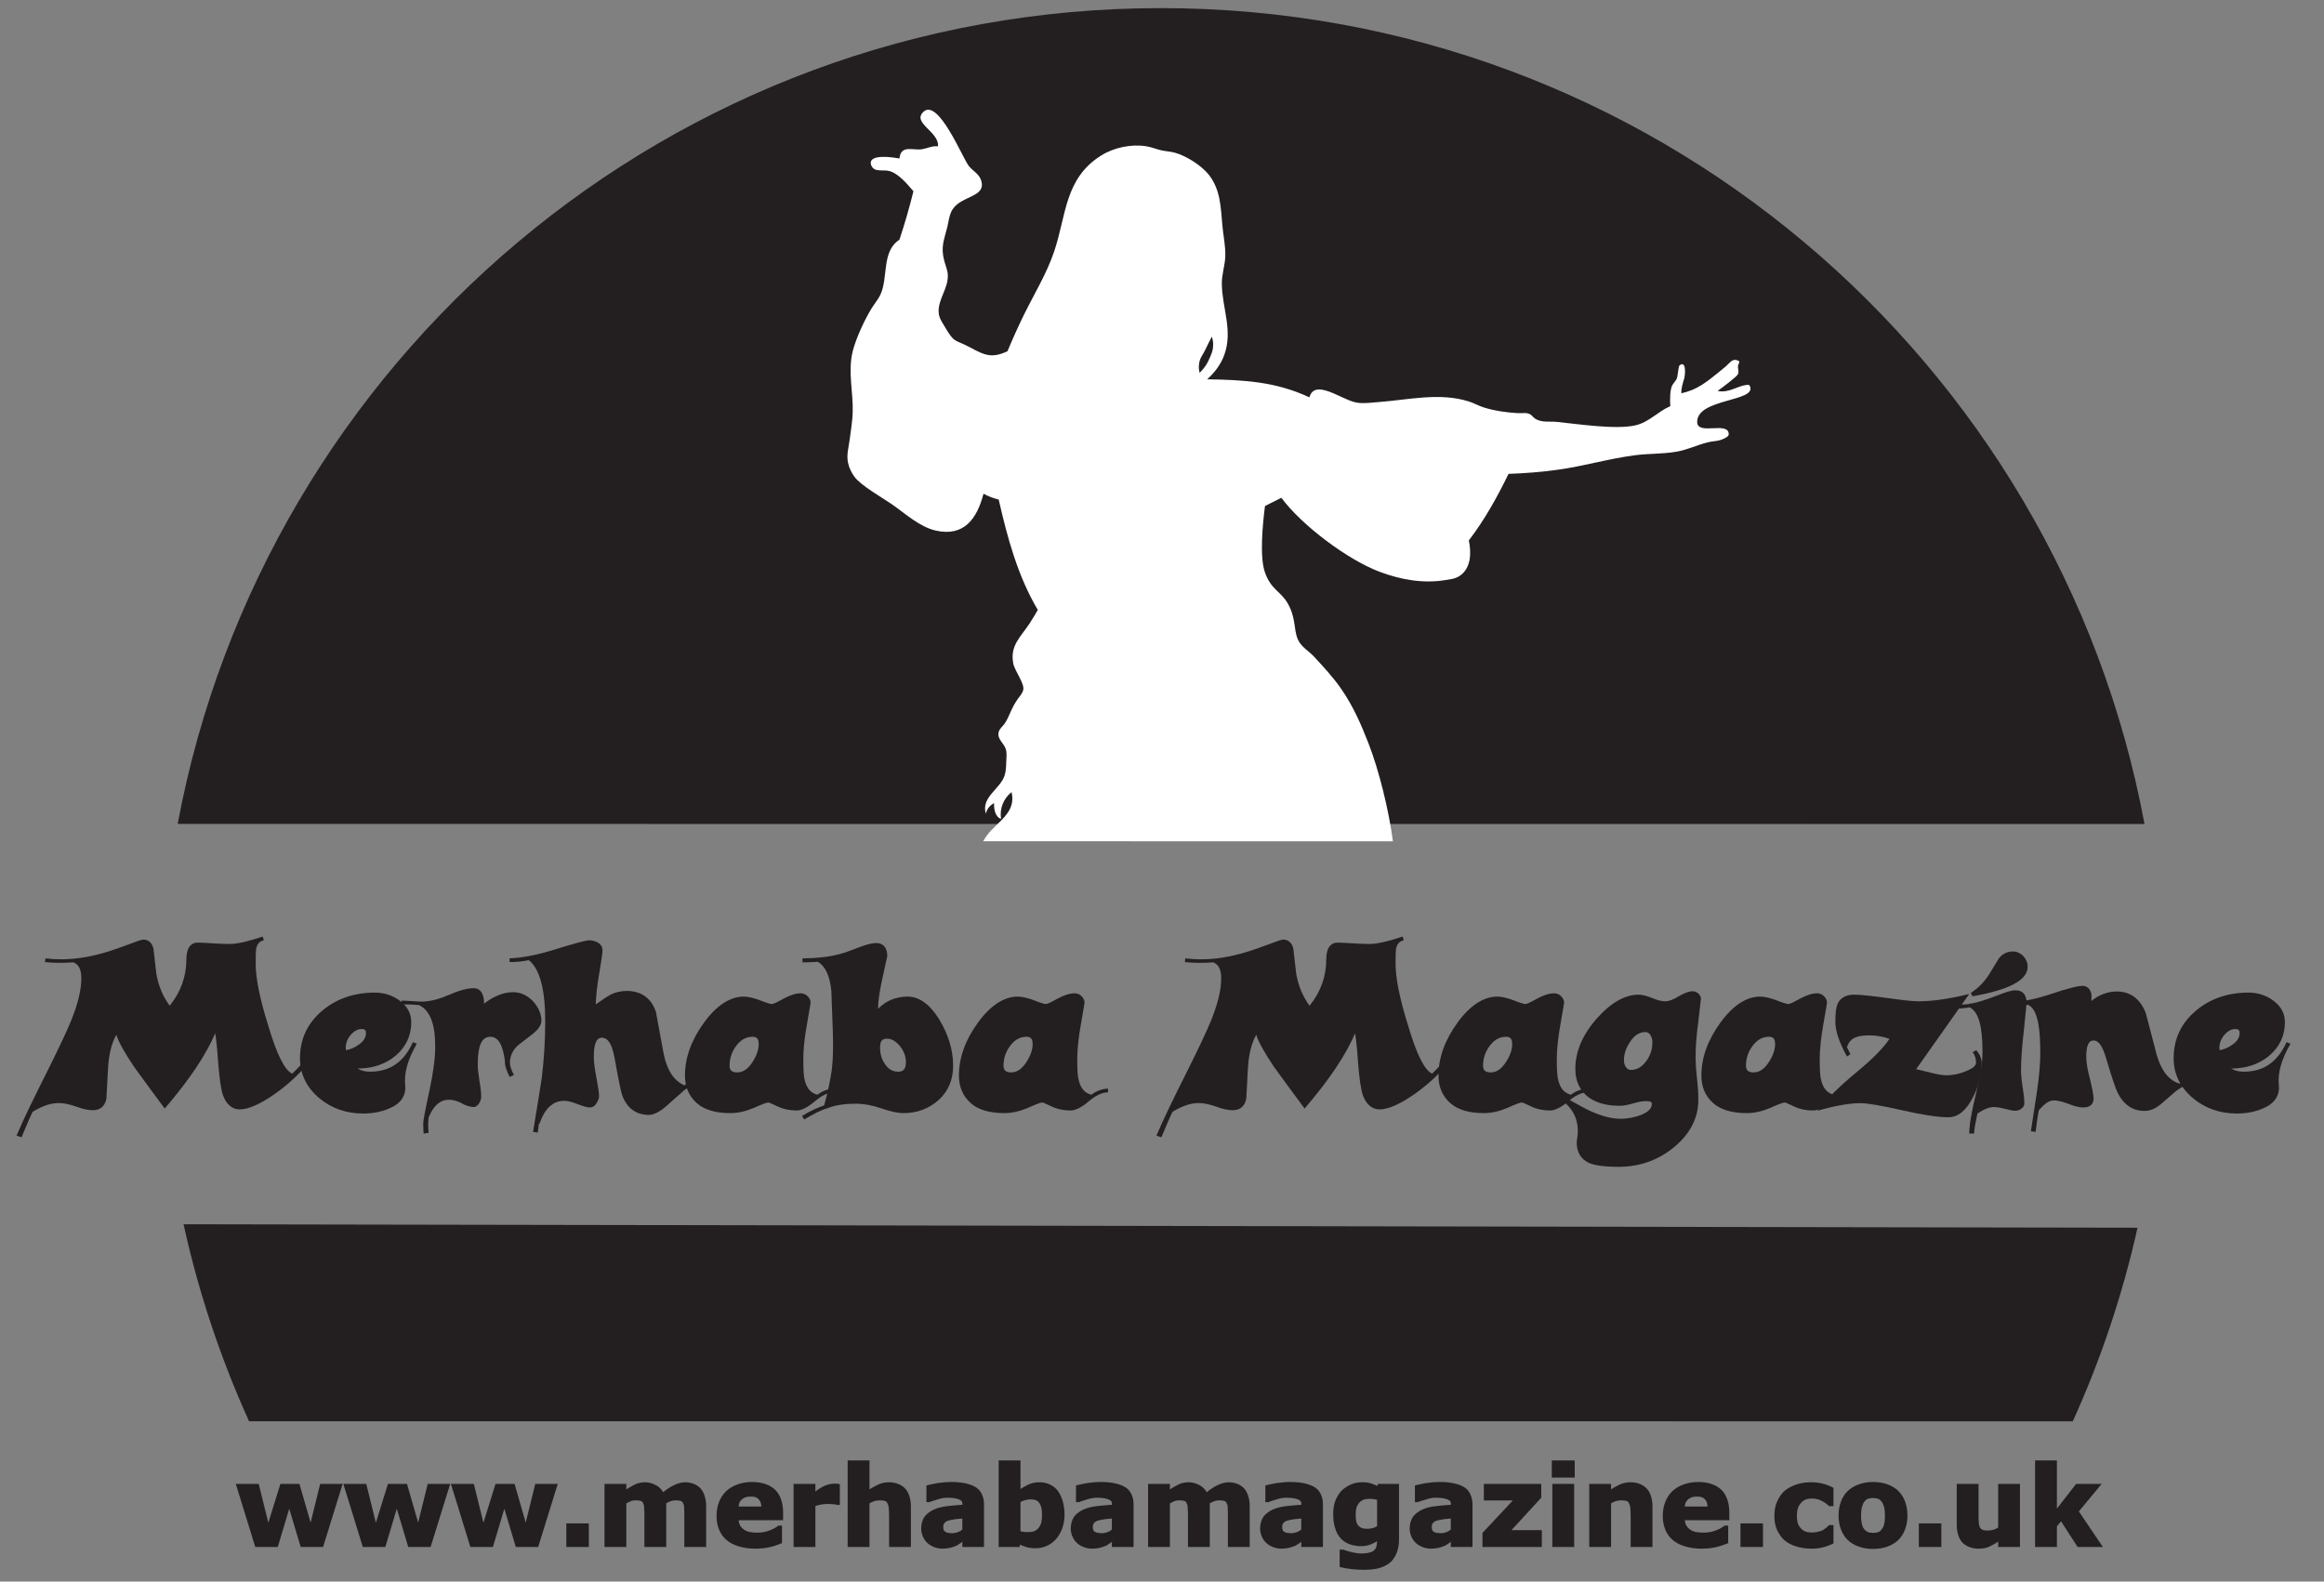 <?xml version="1.0" encoding="UTF-8"?>
<svg xmlns="http://www.w3.org/2000/svg" xmlns:xlink="http://www.w3.org/1999/xlink" width="263pt" height="179pt" viewBox="0 0 263 179" version="1.1">
<rect x="0" y="0" width="263" height="179" fill="#808080" stroke="none"/>
<defs>
<g>
<symbol overflow="visible" id="glyph0-0">
<path style="stroke:none;" d="M 1.25 0 L 1.25 -7.969 L 9.359 -7.969 L 9.359 0 Z M 1.25 0 "/>
</symbol>
<symbol overflow="visible" id="glyph0-1">
<path style="stroke:none;" d="M 32.141 -5.375 C 30.891 -3.781 29.453 -2.422 27.828 -1.297 C 26.203 -0.156 24.875 0.406 23.922 0.406 C 23.094 0.406 22.406 -0.141 22.031 -1.203 C 21.797 -1.891 21.641 -3.062 21.5 -4.734 C 21.375 -6.625 21.234 -7.844 21.109 -8.406 L 21.234 -8.406 C 20.203 -5.875 18.266 -2.984 15.438 0.312 C 13.719 -2.016 12.578 -3.562 11.953 -4.438 C 10.922 -5.984 10.203 -7.234 9.969 -8.031 C 9.406 -7.062 9.094 -5.719 9.016 -4.094 C 8.953 -3 8.906 -1.938 8.844 -0.844 C 8.688 0.047 8.141 0.5 7.312 0.5 C 6.797 0.5 6.172 0.375 5.391 0.078 C 4.625 -0.188 3.953 -0.312 3.453 -0.312 C 2.531 -0.312 1.547 0.031 0.484 0.688 C 0.312 1.031 -0.109 1.969 -0.766 3.562 L -1.328 3.375 C -0.531 1.484 0.641 -0.906 2.094 -3.797 C 3.516 -6.625 4.406 -8.562 4.844 -9.625 C 5.609 -11.516 6 -13.109 6 -14.406 C 6 -15.359 5.766 -15.969 5.109 -16.234 C 3.938 -16.156 2.891 -16.156 1.891 -16.266 L 1.938 -16.688 C 2.578 -16.609 3.141 -16.578 3.688 -16.578 C 5.047 -16.578 6.516 -16.766 8.031 -17.172 C 8.953 -17.406 10.047 -17.781 11.266 -18.234 C 12.281 -18.625 12.859 -18.812 13 -18.812 C 13.609 -18.812 14.031 -18.438 14.172 -17.734 C 14.266 -16.828 14.375 -15.922 14.484 -14.984 C 14.719 -13.609 15.234 -12.359 16 -11.328 C 17.25 -12.859 17.891 -14.641 17.891 -16.578 C 17.891 -17.828 18.359 -18.469 19.188 -18.469 C 19.516 -18.469 20.062 -18.438 20.844 -18.391 C 21.609 -18.344 22.25 -18.312 22.75 -18.312 C 23.656 -18.312 24.906 -18.609 26.531 -19.156 L 26.656 -18.734 C 26.125 -18.609 25.891 -18.281 25.781 -17.734 C 25.75 -17.547 25.734 -16.984 25.734 -16.047 C 25.734 -14.516 26.172 -12.219 27.109 -9.219 C 28.094 -5.875 29 -4.016 29.875 -3.641 C 30.531 -4.281 31.156 -4.938 31.703 -5.656 Z M 32.141 -5.375 "/>
</symbol>
<symbol overflow="visible" id="glyph0-2">
<path style="stroke:none;" d="M 13.953 -7.047 C 12.922 -5.266 12.484 -3.719 12.625 -2.359 C 12.75 -1.141 12.125 -0.234 10.797 0.312 C 9.906 0.688 8.953 0.875 7.859 0.875 C 5.984 0.875 4.281 0.297 2.891 -0.875 C 1.469 -2.078 0.719 -3.594 0.719 -5.375 C 0.719 -7.578 1.594 -9.406 3.297 -10.812 C 4.891 -12.141 6.891 -12.812 9.203 -12.812 C 10.266 -12.812 11.25 -12.484 12.062 -11.859 C 12.891 -11.219 13.312 -10.422 13.312 -9.469 C 13.312 -7.922 12.703 -6.672 11.562 -5.688 C 10.391 -4.703 8.938 -4.219 7.234 -4.219 C 7.625 -3.984 8.078 -3.859 8.641 -3.859 C 10.922 -3.859 12.484 -4.969 13.5 -7.203 L 13.953 -7.016 Z M 8.188 -8.234 C 8.188 -8.531 8.078 -8.688 7.703 -8.688 C 7.203 -8.688 6.781 -8.422 6.375 -7.922 C 5.984 -7.391 5.844 -6.859 5.922 -6.297 C 6.406 -6.375 6.859 -6.562 7.328 -6.891 C 7.922 -7.281 8.188 -7.734 8.188 -8.234 Z M 8.188 -8.234 "/>
</symbol>
<symbol overflow="visible" id="glyph0-3">
<path style="stroke:none;" d="M 14.625 -9.625 C 14.625 -9.109 14.266 -8.641 13.656 -8.141 C 13.109 -7.703 12.516 -7.281 11.953 -6.828 C 11.344 -6.25 11.062 -5.578 11.062 -4.859 C 11.062 -4.578 11.188 -4.094 11.516 -3.484 L 11.031 -3.266 C 10.656 -4.016 10.5 -4.547 10.5 -4.859 L 10.5 -5.047 C 10.266 -6.891 9.75 -7.812 8.844 -7.812 C 7.859 -7.812 7.422 -6.781 7.422 -4.703 C 7.422 -4.203 7.5 -3.562 7.625 -2.766 C 7.766 -1.938 7.812 -1.359 7.812 -1.016 C 7.812 -0.75 7.703 -0.484 7.547 -0.234 C 7.359 0 7.172 0.141 6.984 0.141 C 6.641 0.141 6.109 0 5.562 -0.297 L 5.609 -0.297 C 5.047 -0.562 4.578 -0.688 4.203 -0.688 C 3.156 -0.688 2.422 -0.031 1.859 1.328 C 1.828 1.672 1.812 1.906 1.812 2.016 C 1.812 2.422 1.828 2.766 1.859 3.062 L 1.297 3.141 C 1.281 2.812 1.25 2.438 1.25 2.016 C 1.25 1.672 1.484 0.453 1.938 -1.641 C 2.391 -3.719 2.609 -5.422 2.609 -6.719 C 2.609 -9.219 2.047 -10.797 0.766 -11.406 C 0.188 -11.453 -0.453 -11.484 -1.203 -11.484 L -1.203 -11.906 C -0.984 -11.906 -0.344 -11.875 0.828 -11.797 C 1.75 -11.75 2.844 -11.984 4.062 -12.516 C 5.266 -13.047 6.25 -13.312 6.984 -13.312 C 7.703 -13.312 8.141 -12.703 8.141 -11.562 C 9.219 -12.406 10.359 -12.859 11.406 -12.859 C 12.25 -12.859 13.016 -12.516 13.656 -11.859 C 14.266 -11.188 14.625 -10.438 14.625 -9.625 Z M 14.625 -9.625 "/>
</symbol>
<symbol overflow="visible" id="glyph0-4">
<path style="stroke:none;" d="M 19.953 -2.984 C 19.344 -2.797 18.688 -2.422 17.969 -1.859 L 17.938 -1.859 C 17.219 -1.219 16.5 -0.578 15.781 0.047 C 15.016 0.719 14.328 1.031 13.828 1.031 C 12.406 1.031 11.344 0.297 10.797 -1.219 C 10.688 -1.484 10.391 -2.891 9.938 -5.453 C 9.641 -6.969 9.219 -7.703 8.5 -7.703 C 7.859 -7.703 7.594 -6.969 7.594 -5.5 C 7.594 -4.922 7.703 -4.141 7.891 -3.156 C 8.078 -2.172 8.188 -1.484 8.188 -1.094 C 8.188 -0.797 8.047 -0.5 7.859 -0.234 C 7.688 0.047 7.422 0.188 7.156 0.188 C 6.828 0.188 6.375 0.047 5.766 -0.188 C 5.156 -0.422 4.656 -0.562 4.25 -0.562 C 2.953 -0.562 2.047 0.297 1.438 2.047 L 1.297 1.969 L 1.375 1.969 C 1.375 1.969 1.359 2.312 1.25 3.031 L 0.719 2.953 C 1.219 -0.109 1.562 -2.156 1.703 -3.156 C 1.969 -5.312 2.094 -7.469 2.094 -9.562 C 2.094 -13.188 1.484 -15.5 0.234 -16.484 C -0.422 -16.344 -1.141 -16.266 -1.938 -16.266 L -1.938 -16.688 C -0.5 -16.75 1.219 -17.062 3.375 -17.75 C 5.531 -18.422 6.75 -18.734 7.062 -18.734 C 7.438 -18.734 7.812 -18.625 8.109 -18.438 C 8.406 -18.234 8.578 -17.969 8.578 -17.625 C 8.578 -17.281 8.453 -16.406 8.219 -15.047 C 7.969 -13.641 7.844 -12.406 7.812 -11.484 C 8.641 -12.062 9.219 -12.438 9.406 -12.516 L 9.359 -12.516 C 9.969 -12.844 10.656 -13 11.328 -13 C 12.938 -13 14.094 -12.203 14.625 -10.625 C 14.906 -9.062 15.203 -7.469 15.5 -5.875 C 15.891 -3.984 16.672 -2.812 17.859 -2.312 C 18.531 -2.875 19.25 -3.219 19.938 -3.406 L 20.016 -2.984 Z M 19.953 -2.984 "/>
</symbol>
<symbol overflow="visible" id="glyph0-5">
<path style="stroke:none;" d="M 17.375 -1.516 C 16.75 -1.516 16.047 -1.172 15.25 -0.5 C 14.438 0.188 13.734 0.531 13.203 0.531 C 12.391 0.531 11.672 0.375 11.062 0.078 C 10.422 -0.219 10.078 -0.375 10.016 -0.375 C 9.828 -0.375 9.297 -0.188 8.406 0.219 C 7.5 0.609 6.594 0.828 5.688 0.828 C 4.047 0.828 2.734 0.453 1.891 -0.312 C 1.016 -1.094 0.562 -2.125 0.562 -3.422 C 0.562 -5.469 1.297 -7.469 2.734 -9.438 C 4.141 -11.375 5.688 -12.359 7.203 -12.359 C 7.703 -12.359 8.312 -12.219 9.062 -11.938 C 9.812 -11.641 10.266 -11.516 10.391 -11.516 C 10.578 -11.516 10.984 -11.719 11.719 -12.125 C 12.438 -12.516 13.109 -12.734 13.656 -12.734 C 13.953 -12.734 14.219 -12.625 14.438 -12.406 C 14.641 -12.203 14.781 -11.953 14.781 -11.688 C 14.781 -11.609 14.641 -10.812 14.375 -9.281 C 14.094 -7.734 13.953 -6.375 13.953 -5.234 C 13.953 -4.047 14 -3.25 14.141 -2.797 C 14.375 -1.938 14.828 -1.438 15.547 -1.25 C 16.156 -1.703 16.828 -1.938 17.438 -1.938 L 17.438 -1.516 Z M 8.906 -6.984 C 8.906 -7.547 8.719 -7.812 8.219 -7.812 C 7.438 -7.812 6.828 -7.438 6.297 -6.703 C 5.828 -6.031 5.609 -5.312 5.609 -4.547 C 5.609 -4.047 5.844 -3.781 6.453 -3.781 C 7.156 -3.781 7.703 -4.172 8.234 -5 C 8.688 -5.719 8.906 -6.375 8.906 -6.984 Z M 8.906 -6.984 "/>
</symbol>
<symbol overflow="visible" id="glyph0-6">
<path style="stroke:none;" d="M 15.953 -4.547 C 15.953 -2.922 15.391 -1.641 14.328 -0.672 C 13.234 0.312 11.906 0.828 10.359 0.828 C 9.672 0.828 8.828 0.641 7.844 0.297 C 6.859 -0.047 5.875 -0.234 4.891 -0.234 C 3.688 -0.234 2.656 -0.078 1.828 0.234 L 1.828 0.266 L 1.734 0.266 C 0.953 0.5 0.141 0.938 -0.906 1.547 L -1.141 1.141 C -0.219 0.578 0.672 0.188 1.359 -0.047 C 1.812 -1.672 2.078 -3.031 2.234 -4.172 C 2.359 -5.281 2.391 -6.641 2.344 -8.219 C 2.281 -9.828 2.234 -11.422 2.172 -13.016 C 2 -14.719 1.484 -15.812 0.641 -16.297 C 0.188 -16.266 -0.406 -16.234 -1.094 -16.234 L -1.094 -16.688 C 0.484 -16.688 1.812 -16.844 3 -17.141 C 3.562 -17.281 4.359 -17.562 5.391 -17.969 C 6.172 -18.266 6.781 -18.422 7.234 -18.422 C 8.047 -18.422 8.5 -17.906 8.5 -16.938 C 8.5 -16.906 8.312 -16.078 7.969 -14.516 C 7.625 -12.938 7.438 -11.719 7.469 -10.984 C 8.297 -11.859 9.469 -12.359 10.812 -12.359 C 12.094 -12.359 13.297 -11.516 14.359 -9.812 C 15.391 -8.109 15.953 -6.359 15.953 -4.547 Z M 10.609 -4.938 C 10.609 -5.531 10.422 -6.109 10 -6.672 C 9.516 -7.281 9.031 -7.594 8.453 -7.594 C 7.891 -7.594 7.688 -7.281 7.688 -6.625 C 7.688 -5.906 7.844 -5.281 8.219 -4.75 C 8.609 -4.141 9.109 -3.859 9.75 -3.859 C 10.359 -3.859 10.609 -4.219 10.609 -4.938 Z M 10.609 -4.938 "/>
</symbol>
<symbol overflow="visible" id="glyph0-7">
<path style="stroke:none;" d=""/>
</symbol>
<symbol overflow="visible" id="glyph0-8">
<path style="stroke:none;" d="M 15.312 -12.141 C 15.312 -12.062 15.203 -11.188 15.016 -9.562 C 14.797 -7.953 14.703 -6.625 14.703 -5.609 C 14.703 -4.969 14.75 -4.141 14.859 -3.141 C 14.969 -2.125 15.016 -1.297 15.016 -0.688 C 15.016 1.406 14.062 3.219 12.203 4.734 C 10.422 6.188 8.312 6.906 6 6.906 C 4.391 6.906 3.25 6.75 2.578 6.438 C 1.75 6.031 1.25 5.266 1.25 4.172 C 1.25 4.016 1.281 3.797 1.328 3.531 C 1.359 3.297 1.375 3.078 1.375 2.891 C 1.375 1.812 1.062 0.875 0.344 0.078 C -0.375 -0.719 -1.219 -1.203 -2.391 -1.375 L -2.391 -1.781 C -1.906 -1.828 -1.203 -1.562 -0.188 -1.016 C 1.375 -0.141 2.359 0.406 2.766 0.578 C 4.062 1.172 5.203 1.469 6.219 1.469 C 7.062 1.469 7.859 1.297 8.578 1.016 C 9.406 0.672 9.75 0.266 9.75 -0.234 C 9.75 -0.422 9.594 -0.531 9.109 -0.531 C 8.75 -0.531 8.234 -0.453 7.625 -0.266 C 6.984 -0.078 6.484 0 6.094 0 C 4.672 0 3.516 -0.312 2.625 -0.938 C 1.625 -1.672 1.094 -2.766 1.094 -4.172 C 1.094 -6.141 1.906 -8.047 3.531 -9.891 C 5.109 -11.672 6.703 -12.578 8.266 -12.578 C 8.672 -12.578 9.172 -12.438 9.781 -12.203 C 10.359 -11.953 10.844 -11.828 11.25 -11.828 C 11.688 -11.828 12.172 -12.016 12.812 -12.406 C 13.453 -12.781 14 -12.969 14.359 -12.969 C 14.562 -12.969 14.797 -12.891 14.984 -12.734 C 15.172 -12.547 15.312 -12.359 15.312 -12.141 Z M 9.812 -7.203 C 9.812 -7.5 9.75 -7.734 9.594 -8 C 9.438 -8.234 9.281 -8.344 9.031 -8.344 C 8.312 -8.344 7.734 -7.953 7.234 -7.156 C 6.781 -6.453 6.594 -5.797 6.594 -5.156 C 6.594 -4.891 6.641 -4.656 6.797 -4.406 C 6.969 -4.172 7.125 -4.062 7.359 -4.062 C 8.078 -4.062 8.609 -4.391 9.109 -5.047 C 9.594 -5.688 9.812 -6.406 9.812 -7.203 Z M 9.812 -7.203 "/>
</symbol>
<symbol overflow="visible" id="glyph0-9">
<path style="stroke:none;" d="M 17.328 -4.859 C 17.328 -3.516 16.984 -2.203 16.312 -0.906 C 15.547 0.562 14.625 1.297 13.562 1.297 C 12.391 1.297 10.625 1.031 8.297 0.5 C 5.953 -0.031 4.391 -0.297 3.609 -0.297 C 2.391 -0.297 0.797 -0.031 -1.281 0.562 C -0.141 -0.844 1.375 -2.344 3.328 -3.938 C 5.016 -5.344 6.219 -6.562 6.891 -7.578 C 6.109 -7.844 5.375 -7.969 4.75 -7.969 C 4.047 -7.969 3.516 -7.922 3.156 -7.781 C 2.609 -7.594 2.281 -7.234 2.078 -6.641 C 2.156 -6.484 2.281 -6.219 2.469 -5.844 L 2.078 -5.578 C 1.219 -7.156 0.766 -8.453 0.766 -9.484 C 0.766 -10.469 0.844 -11.156 1.031 -11.562 C 1.328 -12.219 2 -12.578 2.875 -12.578 C 3.609 -12.578 4.859 -12.438 6.625 -12.203 C 8.375 -11.953 9.547 -11.828 10.156 -11.828 C 11.719 -11.828 13.641 -12.094 15.922 -12.656 L 9.906 -4.141 C 9.906 -4.141 10.531 -4.016 11.672 -3.719 C 12.406 -3.531 12.969 -3.453 13.344 -3.453 C 14.062 -3.453 14.828 -3.609 15.594 -3.938 C 16.375 -4.25 16.688 -4.578 16.688 -4.859 C 16.688 -5.312 16.578 -5.719 16.297 -6.062 L 16.719 -6.297 C 17.109 -5.828 17.328 -5.344 17.328 -4.859 Z M 17.328 -4.859 "/>
</symbol>
<symbol overflow="visible" id="glyph0-10">
<path style="stroke:none;" d="M 7.281 -15.734 C 7.281 -14.219 5.188 -13.125 1.031 -12.391 L 0.844 -12.781 C 1.672 -13.297 2.344 -13.984 2.891 -14.828 C 3.266 -15.438 3.641 -16.047 4.016 -16.672 C 4.406 -17.203 5 -17.469 5.609 -17.469 C 6.031 -17.469 6.438 -17.297 6.781 -16.953 C 7.094 -16.609 7.281 -16.219 7.281 -15.734 Z M 7.156 -11.672 C 7.156 -11.484 7.047 -10.469 6.859 -8.609 C 6.641 -6.719 6.531 -5.203 6.531 -4.062 C 6.531 -3.531 6.594 -2.875 6.719 -2.047 C 6.859 -1.219 6.906 -0.609 6.906 -0.266 C 6.906 -0.031 6.781 0.156 6.594 0.312 C 6.375 0.484 6.109 0.562 5.875 0.562 C 5.609 0.562 5.234 0.484 4.734 0.344 C 4.219 0.219 3.797 0.141 3.453 0.141 C 2.953 0.141 2.344 0.375 1.594 0.875 C 1.359 1.969 1.219 2.734 1.219 3.141 L 0.672 3.141 C 0.672 2.156 0.938 0.641 1.438 -1.406 C 1.938 -3.422 2.172 -4.969 2.172 -6.062 C 2.172 -8.953 1.75 -10.625 0.719 -11.141 C 0.109 -11.031 -0.484 -10.984 -1.172 -11 L -1.172 -11.422 C -0.312 -11.422 0.312 -11.484 0.75 -11.531 L 0.75 -11.594 L 0.875 -11.594 L 0.875 -11.562 C 1.594 -11.688 2.609 -12.016 3.828 -12.484 C 4.859 -12.891 5.531 -13.078 5.875 -13.078 C 6.703 -13.078 7.156 -12.594 7.156 -11.672 Z M 7.156 -11.672 "/>
</symbol>
<symbol overflow="visible" id="glyph0-11">
<path style="stroke:none;" d="M 19.859 -2.922 C 18.812 -2.688 17.938 -2.266 17.109 -1.641 C 16.562 -1.141 15.969 -0.672 15.391 -0.156 C 14.797 0.344 14.172 0.578 13.562 0.578 C 12.25 0.578 11.219 -0.109 10.531 -1.484 C 10.344 -1.828 9.906 -3.109 9.25 -5.312 C 8.844 -6.703 8.422 -7.391 7.812 -7.391 C 7.234 -7.391 6.984 -6.781 6.984 -5.562 C 6.984 -4.891 7.125 -4.047 7.422 -2.953 C 7.688 -1.859 7.812 -1.141 7.812 -0.828 C 7.812 -0.156 7.391 0.188 6.641 0.188 C 6.188 0.188 5.641 0.047 4.969 -0.219 C 4.281 -0.484 3.719 -0.609 3.266 -0.609 C 2.797 -0.609 2.266 -0.234 1.625 0.484 C 1.484 1.109 1.375 1.938 1.25 2.953 L 0.719 2.875 C 0.953 1.297 1.203 -0.266 1.438 -1.828 C 1.672 -3.484 1.781 -4.859 1.781 -5.953 C 1.781 -7.422 1.703 -8.531 1.562 -9.25 C 1.359 -10.391 1.016 -11.141 0.406 -11.422 C -0.109 -11.375 -0.672 -11.344 -1.328 -11.344 L -1.328 -11.781 C -0.219 -11.781 1.203 -12.062 3.062 -12.672 C 4.891 -13.297 6.062 -13.578 6.625 -13.578 C 6.859 -13.578 7.062 -13.469 7.281 -13.266 C 7.469 -13.016 7.578 -12.75 7.578 -12.469 C 7.578 -12.016 7.547 -11.797 7.547 -11.797 L 7.469 -11.797 C 8.406 -12.578 9.438 -12.938 10.438 -12.938 C 11.953 -12.938 13.078 -12.125 13.719 -10.5 C 14.141 -8.906 14.562 -7.312 14.969 -5.719 C 15.516 -3.875 16.406 -2.812 17.594 -2.5 C 18.266 -2.891 19 -3.156 19.797 -3.344 L 19.906 -2.922 Z M 19.859 -2.922 "/>
</symbol>
<symbol overflow="visible" id="glyph1-0">
<path style="stroke:none;" d="M 0.484 -0.125 L 0.484 -4.031 L 4.516 -4.031 L 4.516 0 L 0.484 0 Z M 0.484 -0.125 "/>
</symbol>
<symbol overflow="visible" id="glyph1-1">
<path style="stroke:none;" d="M 12.141 -7 L 9.969 0 L 7.438 0 L 6.016 -4.75 L 6.266 -4.75 L 4.844 0 L 2.297 0 L 0.094 -7.141 L 2.688 -7.141 L 3.891 -2.266 L 3.625 -2.266 L 5.141 -7.141 L 7.297 -7.141 L 8.703 -2.266 L 8.438 -2.266 L 9.641 -7.141 L 12.203 -7.141 Z M 12.141 -7 "/>
</symbol>
<symbol overflow="visible" id="glyph1-2">
<path style="stroke:none;" d="M 3.406 0 L 0.984 0 L 0.984 -2.672 L 3.531 -2.672 L 3.531 0 Z M 3.406 0 "/>
</symbol>
<symbol overflow="visible" id="glyph1-3">
<path style="stroke:none;" d="M 7.875 -5 L 7.875 0 L 5.406 0 L 5.406 -3.562 C 5.406 -3.891 5.391 -4.172 5.375 -4.422 C 5.375 -4.641 5.359 -4.75 5.281 -4.891 C 5.203 -5.047 5.203 -5.125 5.062 -5.188 C 4.906 -5.25 4.688 -5.281 4.422 -5.281 C 4.203 -5.281 3.984 -5.25 3.797 -5.156 C 3.594 -5.062 3.484 -5 3.359 -4.938 L 3.359 0 L 0.891 0 L 0.891 -7.141 L 3.359 -7.141 L 3.359 -6.516 C 3.516 -6.625 3.984 -6.906 4.328 -7.078 C 4.672 -7.234 5.062 -7.328 5.484 -7.328 C 5.938 -7.328 6.422 -7.172 6.766 -6.969 C 7.109 -6.781 7.375 -6.469 7.531 -6.203 C 7.828 -6.453 8.25 -6.75 8.688 -6.969 C 9.094 -7.172 9.594 -7.328 10 -7.328 C 10.734 -7.328 11.391 -7.047 11.781 -6.609 C 12.172 -6.156 12.391 -5.438 12.391 -4.609 L 12.391 0 L 9.922 0 L 9.922 -3.562 C 9.922 -3.906 9.906 -4.172 9.906 -4.422 C 9.891 -4.656 9.891 -4.75 9.812 -4.891 C 9.734 -5.047 9.719 -5.125 9.578 -5.188 C 9.422 -5.25 9.203 -5.281 8.938 -5.281 C 8.75 -5.281 8.562 -5.25 8.391 -5.188 C 8.219 -5.125 8.094 -5.062 7.875 -4.938 Z M 7.875 -5 "/>
</symbol>
<symbol overflow="visible" id="glyph1-4">
<path style="stroke:none;" d="M 7.812 -3.031 L 2.906 -3.031 C 2.938 -2.609 3.094 -2.281 3.469 -2 C 3.859 -1.703 4.328 -1.625 5.062 -1.625 C 5.516 -1.625 5.969 -1.703 6.406 -1.875 C 6.844 -2.047 7.094 -2.172 7.391 -2.422 L 7.812 -2.422 L 7.812 -0.438 C 7.188 -0.188 6.719 -0.031 6.281 0.047 C 5.828 0.141 5.359 0.188 4.812 0.188 C 3.438 0.188 2.281 -0.156 1.547 -0.781 C 0.797 -1.406 0.406 -2.375 0.406 -3.531 C 0.406 -4.656 0.797 -5.641 1.484 -6.312 C 2.188 -6.969 3.234 -7.359 4.438 -7.359 C 5.578 -7.359 6.5 -7.016 7.062 -6.453 C 7.625 -5.891 7.938 -4.984 7.938 -3.922 L 7.938 -3.031 Z M 5.484 -4.438 C 5.469 -4.906 5.391 -5.172 5.188 -5.391 C 4.969 -5.641 4.734 -5.703 4.266 -5.703 C 3.859 -5.703 3.594 -5.641 3.312 -5.422 C 3.031 -5.188 2.922 -4.938 2.906 -4.578 L 5.469 -4.578 Z M 5.484 -4.438 "/>
</symbol>
<symbol overflow="visible" id="glyph1-5">
<path style="stroke:none;" d="M 6.016 -4.766 L 5.828 -4.766 C 5.734 -4.812 5.578 -4.828 5.375 -4.844 C 5.172 -4.859 5 -4.875 4.859 -4.875 C 4.547 -4.875 4.266 -4.844 4.031 -4.812 C 3.797 -4.766 3.531 -4.688 3.375 -4.641 L 3.375 0 L 0.906 0 L 0.906 -7.141 L 3.375 -7.141 L 3.375 -6.281 C 3.641 -6.5 4.156 -6.828 4.516 -6.969 C 4.875 -7.094 5.203 -7.172 5.516 -7.172 C 5.578 -7.172 5.672 -7.172 5.766 -7.172 C 5.859 -7.156 5.953 -7.156 6.141 -7.109 L 6.141 -4.766 Z M 6.016 -4.766 "/>
</symbol>
<symbol overflow="visible" id="glyph1-6">
<path style="stroke:none;" d="M 7.938 0 L 5.594 0 L 5.594 -3.531 C 5.594 -3.812 5.578 -4.094 5.562 -4.359 C 5.516 -4.641 5.516 -4.75 5.438 -4.875 C 5.359 -5.031 5.344 -5.109 5.188 -5.188 C 5.031 -5.25 4.812 -5.281 4.531 -5.281 C 4.328 -5.281 4.125 -5.25 3.922 -5.188 C 3.719 -5.125 3.578 -5.062 3.375 -4.938 L 3.375 0 L 0.906 0 L 0.906 -9.797 L 3.375 -9.797 L 3.375 -6.516 C 3.531 -6.641 4.016 -6.906 4.375 -7.078 C 4.75 -7.234 5.125 -7.328 5.578 -7.328 C 6.328 -7.328 6.984 -7.062 7.406 -6.625 C 7.812 -6.203 8.062 -5.453 8.062 -4.609 L 8.062 0 Z M 7.938 0 "/>
</symbol>
<symbol overflow="visible" id="glyph1-7">
<path style="stroke:none;" d="M 5.062 -1.922 L 5.062 -3.219 C 4.906 -3.219 4.594 -3.172 4.234 -3.141 C 3.906 -3.094 3.641 -3.031 3.469 -2.984 C 3.234 -2.906 3.156 -2.844 3.047 -2.719 C 2.938 -2.578 2.906 -2.5 2.906 -2.281 C 2.906 -2.141 2.922 -2.016 2.953 -1.938 C 2.969 -1.844 3 -1.844 3.094 -1.75 C 3.188 -1.688 3.219 -1.672 3.344 -1.625 C 3.469 -1.594 3.672 -1.562 3.953 -1.562 C 4.172 -1.562 4.391 -1.625 4.625 -1.703 C 4.844 -1.797 4.938 -1.859 5.062 -1.984 Z M 5.297 -0.766 C 5.188 -0.672 5.031 -0.562 4.859 -0.438 C 4.688 -0.312 4.516 -0.219 4.422 -0.156 C 4.047 0 3.828 0.062 3.594 0.109 C 3.359 0.156 3.109 0.188 2.828 0.188 C 2.188 0.188 1.547 -0.047 1.109 -0.453 C 0.672 -0.859 0.406 -1.469 0.406 -2.094 C 0.406 -2.594 0.547 -3.094 0.781 -3.422 C 1 -3.734 1.422 -4.047 1.828 -4.234 C 2.234 -4.422 2.734 -4.547 3.344 -4.625 C 3.953 -4.688 4.562 -4.75 5.078 -4.781 L 5.078 -4.688 C 5.078 -5.062 5.062 -5.203 4.75 -5.359 C 4.438 -5.5 3.984 -5.578 3.391 -5.578 C 3.031 -5.578 2.641 -5.516 2.234 -5.375 C 1.812 -5.25 1.516 -5.156 1.344 -5.078 L 1 -5.078 L 1 -6.969 C 1.375 -7.062 1.75 -7.141 2.266 -7.234 C 2.797 -7.312 3.328 -7.359 3.859 -7.359 C 5.094 -7.359 6.078 -7.109 6.656 -6.719 C 7.203 -6.344 7.516 -5.641 7.516 -4.812 L 7.516 0 L 5.062 0 L 5.062 -0.578 Z M 5.297 -0.766 "/>
</symbol>
<symbol overflow="visible" id="glyph1-8">
<path style="stroke:none;" d="M 8.359 -3.656 C 8.359 -2.578 8.016 -1.609 7.422 -0.922 C 6.828 -0.234 5.984 0.141 5.094 0.141 C 4.703 0.141 4.359 0.094 4.078 0.016 C 3.797 -0.062 3.406 -0.219 3.328 -0.266 L 3.266 0 L 0.906 0 L 0.906 -9.797 L 3.375 -9.797 L 3.375 -6.562 C 3.484 -6.641 3.938 -6.906 4.297 -7.078 C 4.641 -7.234 5.062 -7.328 5.516 -7.328 C 6.391 -7.328 7.141 -6.969 7.609 -6.344 C 8.078 -5.703 8.359 -4.75 8.359 -3.656 Z M 5.812 -3.609 C 5.812 -4.234 5.75 -4.609 5.531 -4.938 C 5.328 -5.266 5.062 -5.391 4.516 -5.391 C 4.312 -5.391 4.109 -5.359 3.875 -5.297 C 3.656 -5.234 3.531 -5.188 3.375 -5.078 L 3.375 -1.781 C 3.406 -1.781 3.562 -1.75 3.703 -1.719 C 3.844 -1.703 4.016 -1.688 4.219 -1.688 C 4.812 -1.688 5.125 -1.812 5.422 -2.156 C 5.703 -2.5 5.812 -2.922 5.812 -3.609 Z M 5.812 -3.609 "/>
</symbol>
<symbol overflow="visible" id="glyph1-9">
<path style="stroke:none;" d="M 7.859 -0.922 C 7.859 -0.281 7.766 0.266 7.578 0.719 C 7.391 1.156 7.094 1.578 6.766 1.828 C 6.438 2.078 5.953 2.312 5.484 2.422 C 5.016 2.531 4.484 2.578 3.906 2.578 C 3.422 2.578 2.953 2.562 2.484 2.5 C 2.016 2.453 1.625 2.375 1.141 2.266 L 1.141 0.297 L 1.547 0.297 C 1.812 0.406 2.141 0.5 2.531 0.594 C 2.922 0.672 3.281 0.734 3.578 0.734 C 3.984 0.734 4.312 0.688 4.578 0.609 C 4.828 0.547 4.922 0.484 5.062 0.344 C 5.188 0.219 5.25 0.141 5.297 -0.062 C 5.359 -0.281 5.375 -0.516 5.375 -0.797 L 5.375 -0.656 C 5.344 -0.625 4.953 -0.406 4.641 -0.281 C 4.312 -0.156 3.953 -0.094 3.562 -0.094 C 2.594 -0.094 1.75 -0.422 1.234 -1 C 0.703 -1.578 0.406 -2.562 0.406 -3.734 C 0.406 -4.297 0.484 -4.797 0.641 -5.203 C 0.797 -5.625 1.062 -6.062 1.359 -6.375 C 1.625 -6.656 2.062 -6.922 2.453 -7.094 C 2.844 -7.25 3.25 -7.328 3.656 -7.328 C 4.047 -7.328 4.359 -7.297 4.688 -7.203 C 4.984 -7.109 5.344 -6.938 5.422 -6.906 L 5.469 -7.141 L 7.859 -7.141 Z M 5.375 -2.297 L 5.375 -5.328 C 5.297 -5.375 5.25 -5.375 5.062 -5.406 C 4.875 -5.438 4.703 -5.453 4.547 -5.453 C 3.984 -5.453 3.641 -5.328 3.344 -5 C 3.062 -4.672 2.953 -4.297 2.953 -3.688 C 2.953 -3.031 3.031 -2.656 3.281 -2.391 C 3.531 -2.141 3.797 -2.062 4.297 -2.062 C 4.516 -2.062 4.734 -2.094 4.938 -2.156 C 5.156 -2.234 5.25 -2.266 5.375 -2.359 Z M 5.375 -2.297 "/>
</symbol>
<symbol overflow="visible" id="glyph1-10">
<path style="stroke:none;" d="M 6.969 0 L 0.375 0 L 0.375 -1.594 L 3.812 -5.266 L 0.531 -5.266 L 0.531 -7.141 L 7.031 -7.141 L 7.031 -5.578 L 3.656 -1.906 L 7.094 -1.906 L 7.094 0 Z M 6.969 0 "/>
</symbol>
<symbol overflow="visible" id="glyph1-11">
<path style="stroke:none;" d="M 3.25 0 L 0.906 0 L 0.906 -7.141 L 3.375 -7.141 L 3.375 0 Z M 3.312 -7.859 L 0.844 -7.859 L 0.844 -9.797 L 3.438 -9.797 L 3.438 -7.859 Z M 3.312 -7.859 "/>
</symbol>
<symbol overflow="visible" id="glyph1-12">
<path style="stroke:none;" d="M 7.938 0 L 5.594 0 L 5.594 -3.531 C 5.594 -3.812 5.578 -4.094 5.562 -4.359 C 5.516 -4.641 5.516 -4.75 5.438 -4.875 C 5.359 -5.031 5.344 -5.109 5.188 -5.188 C 5.031 -5.25 4.812 -5.281 4.531 -5.281 C 4.328 -5.281 4.125 -5.25 3.922 -5.188 C 3.719 -5.125 3.578 -5.062 3.375 -4.938 L 3.375 0 L 0.906 0 L 0.906 -7.141 L 3.375 -7.141 L 3.375 -6.516 C 3.531 -6.641 4.016 -6.906 4.375 -7.078 C 4.75 -7.234 5.125 -7.328 5.578 -7.328 C 6.328 -7.328 6.984 -7.062 7.406 -6.625 C 7.812 -6.203 8.062 -5.453 8.062 -4.609 L 8.062 0 Z M 7.938 0 "/>
</symbol>
<symbol overflow="visible" id="glyph1-13">
<path style="stroke:none;" d="M 4.625 0.188 C 4.031 0.188 3.469 0.109 2.984 -0.031 C 2.484 -0.156 1.953 -0.422 1.578 -0.734 C 1.219 -1.031 0.906 -1.5 0.703 -1.938 C 0.5 -2.391 0.406 -2.922 0.406 -3.531 C 0.406 -4.172 0.516 -4.734 0.734 -5.188 C 0.938 -5.656 1.281 -6.141 1.656 -6.438 C 2.031 -6.719 2.562 -6.984 3.047 -7.125 C 3.531 -7.266 4.047 -7.328 4.547 -7.328 C 5.031 -7.328 5.453 -7.281 5.859 -7.172 C 6.25 -7.078 6.625 -6.938 7.094 -6.703 L 7.094 -4.625 L 6.594 -4.625 C 6.469 -4.75 6.359 -4.828 6.25 -4.922 C 6.125 -5.016 5.969 -5.125 5.797 -5.203 C 5.641 -5.297 5.547 -5.328 5.344 -5.391 C 5.141 -5.453 4.922 -5.484 4.656 -5.484 C 4.062 -5.484 3.703 -5.328 3.391 -4.953 C 3.078 -4.594 2.953 -4.172 2.953 -3.531 C 2.953 -2.859 3.078 -2.453 3.406 -2.109 C 3.719 -1.766 4.094 -1.641 4.688 -1.641 C 4.969 -1.641 5.219 -1.688 5.438 -1.75 C 5.656 -1.812 5.75 -1.828 5.891 -1.906 C 6.031 -2 6.141 -2.078 6.266 -2.172 C 6.359 -2.266 6.469 -2.344 6.594 -2.484 L 7.094 -2.484 L 7.094 -0.406 C 6.609 -0.172 6.25 -0.047 5.875 0.047 C 5.5 0.141 5.078 0.188 4.625 0.188 Z M 4.625 0.188 "/>
</symbol>
<symbol overflow="visible" id="glyph1-14">
<path style="stroke:none;" d="M 8.203 -3.562 C 8.203 -2.438 7.844 -1.453 7.172 -0.797 C 6.516 -0.156 5.516 0.219 4.312 0.219 C 3.109 0.219 2.094 -0.156 1.438 -0.797 C 0.766 -1.453 0.406 -2.438 0.406 -3.562 C 0.406 -4.688 0.766 -5.688 1.438 -6.328 C 2.094 -6.969 3.125 -7.359 4.312 -7.359 C 5.516 -7.359 6.531 -6.969 7.188 -6.328 C 7.844 -5.672 8.203 -4.688 8.203 -3.562 Z M 5.266 -1.984 C 5.406 -2.156 5.484 -2.281 5.547 -2.516 C 5.625 -2.766 5.656 -3.109 5.656 -3.547 C 5.656 -3.953 5.625 -4.297 5.547 -4.562 C 5.469 -4.828 5.406 -4.969 5.281 -5.125 C 5.141 -5.297 5.094 -5.375 4.906 -5.438 C 4.719 -5.516 4.516 -5.547 4.312 -5.547 C 4.109 -5.547 3.906 -5.516 3.734 -5.453 C 3.578 -5.406 3.5 -5.328 3.344 -5.156 C 3.219 -5 3.156 -4.875 3.078 -4.594 C 2.984 -4.312 2.953 -3.969 2.953 -3.547 C 2.953 -3.172 2.984 -2.844 3.047 -2.578 C 3.125 -2.297 3.188 -2.172 3.328 -2 C 3.453 -1.844 3.531 -1.781 3.703 -1.703 C 3.891 -1.625 4.094 -1.594 4.328 -1.594 C 4.531 -1.594 4.719 -1.625 4.906 -1.688 C 5.078 -1.75 5.141 -1.812 5.266 -1.984 Z M 5.266 -1.984 "/>
</symbol>
<symbol overflow="visible" id="glyph1-15">
<path style="stroke:none;" d="M 7.891 0 L 5.547 0 L 5.547 -0.609 C 5.375 -0.484 4.906 -0.219 4.562 -0.047 C 4.234 0.109 3.828 0.188 3.344 0.188 C 2.594 0.188 1.922 -0.062 1.5 -0.5 C 1.094 -0.938 0.859 -1.672 0.859 -2.516 L 0.859 -7.141 L 3.328 -7.141 L 3.328 -3.594 C 3.328 -3.25 3.344 -2.969 3.359 -2.719 C 3.375 -2.5 3.406 -2.391 3.469 -2.25 C 3.547 -2.094 3.672 -1.984 3.797 -1.938 C 3.906 -1.891 4.109 -1.859 4.406 -1.859 C 4.594 -1.859 4.797 -1.891 5.016 -1.953 C 5.25 -2.031 5.375 -2.078 5.547 -2.203 L 5.547 -7.141 L 8.016 -7.141 L 8.016 0 Z M 7.891 0 "/>
</symbol>
<symbol overflow="visible" id="glyph1-16">
<path style="stroke:none;" d="M 8.344 0 L 5.719 0 L 3.844 -2.906 L 3.375 -2.344 L 3.375 0 L 0.906 0 L 0.906 -9.797 L 3.375 -9.797 L 3.375 -3.984 L 3.156 -4.062 L 5.547 -7.141 L 8.438 -7.141 L 5.859 -4.031 L 8.578 0 Z M 8.344 0 "/>
</symbol>
</g>
</defs>
<g id="surface1">
<g style="fill:rgb(13.699%,12.199%,12.5%);fill-opacity:1;">
  <use xlink:href="#glyph0-1" x="3.201" y="125.154"/>
  <use xlink:href="#glyph0-2" x="33.229" y="125.154"/>
  <use xlink:href="#glyph0-3" x="46.643" y="125.154"/>
  <use xlink:href="#glyph0-4" x="59.606" y="125.154"/>
  <use xlink:href="#glyph0-5" x="76.954" y="125.154"/>
  <use xlink:href="#glyph0-6" x="91.91" y="125.154"/>
  <use xlink:href="#glyph0-5" x="107.956" y="125.154"/>
  <use xlink:href="#glyph0-7" x="122.913" y="125.154"/>
  <use xlink:href="#glyph0-1" x="132.198" y="125.154"/>
  <use xlink:href="#glyph0-5" x="162.226" y="125.154"/>
  <use xlink:href="#glyph0-8" x="177.182" y="125.154"/>
  <use xlink:href="#glyph0-5" x="191.978" y="125.154"/>
  <use xlink:href="#glyph0-9" x="206.935" y="125.154"/>
  <use xlink:href="#glyph0-10" x="222.183" y="125.154"/>
  <use xlink:href="#glyph0-11" x="229.112" y="125.154"/>
  <use xlink:href="#glyph0-2" x="245.264" y="125.154"/>
</g>
<path style=" stroke:none;fill-rule:nonzero;fill:rgb(13.699%,12.199%,12.5%);fill-opacity:1;" d="M 241.898 138.953 C 240.195 146.574 237.727 153.906 234.57 160.863 L 28.184 160.855 C 24.977 153.781 22.477 146.32 20.773 138.559 L 241.898 138.953 "/>
<path style=" stroke:none;fill-rule:nonzero;fill:rgb(13.699%,12.199%,12.5%);fill-opacity:1;" d="M 20.109 93.25 C 29.914 40.695 75.977 0.918 131.375 0.918 C 186.777 0.918 232.887 40.703 242.688 93.262 L 20.109 93.25 "/>
<path style=" stroke:none;fill-rule:nonzero;fill:rgb(100%,100%,100%);fill-opacity:1;" d="M 111.262 95.215 C 111.391 94.98 111.535 94.758 111.695 94.539 C 112.871 92.984 115.047 91.973 114.473 89.648 C 113.551 90.387 113.105 91.523 113.285 92.688 C 112.582 92.422 112.484 91.551 112.492 90.902 C 112.02 91.137 111.676 91.582 111.566 92.094 C 111.004 90.23 113.164 89.328 113.68 87.797 C 113.859 87.262 113.855 86.703 113.879 86.148 C 113.898 85.684 113.965 85.211 113.812 84.758 C 113.59 84.09 112.816 83.641 113.02 82.844 C 113.121 82.453 113.461 82.23 113.68 81.914 C 114.215 81.16 114.414 80.164 115.203 79.074 C 115.43 78.762 115.703 78.473 115.797 78.086 C 115.973 77.371 114.832 75.934 114.672 75.109 C 114.266 73.059 115.512 72.094 116.523 70.551 C 116.848 70.055 117.148 69.543 117.445 69.031 C 115.176 65.203 114 60.848 113.02 56.539 C 112.422 56.395 111.844 56.176 111.301 55.879 C 110.566 58.699 109.109 60.781 105.883 60.047 C 104.051 59.625 102.441 58.121 100.93 57.07 C 99.812 56.297 97.438 54.973 96.695 53.961 C 96.352 53.492 96.09 52.945 95.969 52.379 C 95.773 51.449 96.055 50.582 96.168 49.668 C 96.293 48.656 96.473 47.648 96.5 46.629 C 96.559 44.32 95.934 42.039 96.5 39.754 C 96.848 38.336 97.848 36.184 98.613 34.934 C 98.93 34.414 99.336 33.953 99.605 33.41 C 100.562 31.457 99.715 28.469 101.785 27.133 C 102.387 25.324 102.914 23.496 103.371 21.645 C 102.664 20.832 101.629 19.547 100.527 19.332 C 100.074 19.242 99.324 19.367 98.945 19.137 C 98.734 19.004 98.586 18.785 98.547 18.539 C 98.375 17.371 101.18 17.816 101.785 17.945 C 101.949 16.324 103.324 17.066 104.363 16.887 C 104.996 16.777 105.469 16.488 106.145 16.559 C 106.328 14.934 103.172 13.91 104.496 12.66 C 106.188 11.062 108.941 17.93 109.652 18.805 C 110.055 19.301 110.727 19.66 110.973 20.262 C 111.812 22.344 108.836 22.078 107.801 23.695 C 107.418 24.293 107.371 25.008 107.207 25.676 C 106.828 27.215 106.43 27.945 106.875 29.578 C 107.125 30.484 107.383 30.836 107.207 31.824 C 106.977 33.109 105.961 34.375 106.281 35.723 C 106.387 36.16 106.652 36.527 106.875 36.91 C 108.066 38.938 107.953 38.336 109.852 39.355 C 111.453 40.223 112.258 40.57 114.012 39.754 C 114.59 38.371 115.203 37.004 115.863 35.656 C 117.031 33.27 118.449 30.98 119.301 28.453 C 120.68 24.344 120.477 20.215 124.586 17.617 C 126.051 16.691 128.031 16.281 129.742 16.559 C 130.328 16.652 130.879 16.895 131.457 17.02 C 131.965 17.129 132.48 17.148 132.98 17.289 C 134.262 17.648 135.992 18.742 136.812 19.797 C 138.141 21.496 138.145 23.496 138.336 25.543 C 138.438 26.688 138.695 27.828 138.664 28.984 C 138.633 30.055 138.246 31.082 138.27 32.156 C 138.316 34.91 139.559 37.465 138.531 40.219 C 138.141 41.266 137.441 42.188 136.613 42.93 C 140.73 42.996 144.379 43.184 148.18 44.973 C 148.797 42.77 151.875 45.297 153.531 45.566 C 154.367 45.703 155.207 45.562 156.043 45.504 C 159.395 45.25 162.934 44.391 166.223 45.438 C 166.789 45.617 167.309 45.918 167.871 46.102 C 169.09 46.492 170.5 46.691 171.777 46.762 C 172.238 46.785 172.734 46.656 173.16 46.891 C 173.367 47.008 173.5 47.219 173.688 47.355 C 174.41 47.871 175.371 47.664 176.199 47.75 C 178.57 47.992 182.828 48.645 185.055 48.145 C 186.609 47.797 187.605 46.582 189.023 45.969 C 188.973 45.41 188.977 44.141 189.223 43.652 C 189.367 43.367 189.613 43.156 189.75 42.863 C 189.879 42.586 189.926 41.453 190.078 41.34 C 190.879 40.766 190.688 42.484 190.609 42.793 C 190.453 43.367 190.238 43.902 190.277 44.512 C 190.707 44.418 191.129 44.285 191.535 44.117 C 192.91 43.535 194.148 42.402 195.301 41.473 C 195.645 41.195 195.977 40.617 196.488 40.746 C 197.098 40.898 196.727 41.066 196.688 41.406 C 196.641 41.793 196.816 41.871 196.688 42.328 C 196.609 42.605 194.73 43.992 194.379 44.246 C 195.656 44.516 196.527 43.699 197.688 43.559 C 197.785 43.547 197.953 43.547 198.012 43.652 C 198.961 45.488 192.066 45.051 192.062 47.75 C 192.062 49.336 195.633 47.617 195.633 49.141 C 195.633 49.422 195.238 49.57 195.039 49.668 C 194.438 49.965 193.879 49.902 193.254 50.062 C 192.066 50.363 190.965 50.906 189.75 51.117 C 188.199 51.391 186.613 51.32 185.055 51.52 C 182.098 51.898 179.223 52.766 176.266 53.168 C 174.426 53.422 172.57 53.57 170.715 53.633 C 169.434 56.262 168.008 58.84 166.223 61.164 C 166.516 62.559 166.492 64.324 165.164 65.195 C 164.656 65.523 164.094 65.57 163.516 65.66 C 161.027 66.062 158.516 65.605 156.176 64.734 C 152.527 63.375 147.32 59.461 145.008 56.34 L 143.156 57.27 C 142.906 59.215 142.516 63.004 143.156 64.801 C 143.852 66.758 144.934 66.906 145.734 68.301 C 146.668 69.934 146.391 71.23 146.859 72.336 C 147.234 73.219 148.078 73.645 148.707 74.32 C 149.805 75.504 150.898 76.684 151.816 78.02 C 153.133 79.934 154.016 81.941 154.855 84.098 C 156.031 87.109 157.156 91.598 157.633 95.219 L 111.262 95.215 "/>
<path style=" stroke:none;fill-rule:nonzero;fill:rgb(13.699%,12.199%,12.5%);fill-opacity:1;" d="M 137.141 38.102 C 137.285 38.547 137.312 38.824 137.273 39.289 C 137.234 39.746 137.117 39.992 136.941 40.418 C 136.625 41.188 136.344 41.605 135.758 42.199 C 135.664 41.82 135.648 41.594 135.691 41.211 C 135.762 40.508 136.117 40.191 136.414 39.555 C 136.684 38.98 136.844 38.66 137.141 38.102 "/>
<g style="fill:rgb(13.699%,12.199%,12.5%);fill-opacity:1;">
  <use xlink:href="#glyph1-1" x="26.591" y="175.089"/>
  <use xlink:href="#glyph1-1" x="38.762" y="175.089"/>
  <use xlink:href="#glyph1-1" x="50.934" y="175.089"/>
  <use xlink:href="#glyph1-2" x="63.105" y="175.089"/>
  <use xlink:href="#glyph1-3" x="67.52" y="175.089"/>
  <use xlink:href="#glyph1-4" x="80.683" y="175.089"/>
  <use xlink:href="#glyph1-5" x="88.9" y="175.089"/>
  <use xlink:href="#glyph1-6" x="95.022" y="175.089"/>
  <use xlink:href="#glyph1-7" x="103.842" y="175.089"/>
  <use xlink:href="#glyph1-8" x="112.11" y="175.089"/>
  <use xlink:href="#glyph1-7" x="120.767" y="175.089"/>
  <use xlink:href="#glyph1-3" x="129.034" y="175.089"/>
  <use xlink:href="#glyph1-7" x="142.198" y="175.089"/>
  <use xlink:href="#glyph1-9" x="150.465" y="175.089"/>
  <use xlink:href="#glyph1-7" x="159.122" y="175.089"/>
  <use xlink:href="#glyph1-10" x="167.39" y="175.089"/>
  <use xlink:href="#glyph1-11" x="174.767" y="175.089"/>
  <use xlink:href="#glyph1-12" x="178.943" y="175.089"/>
  <use xlink:href="#glyph1-4" x="187.763" y="175.089"/>
  <use xlink:href="#glyph1-2" x="195.98" y="175.089"/>
  <use xlink:href="#glyph1-13" x="200.395" y="175.089"/>
  <use xlink:href="#glyph1-14" x="207.658" y="175.089"/>
  <use xlink:href="#glyph1-2" x="216.164" y="175.089"/>
  <use xlink:href="#glyph1-15" x="220.579" y="175.089"/>
  <use xlink:href="#glyph1-16" x="229.399" y="175.089"/>
</g>
</g>
</svg>
